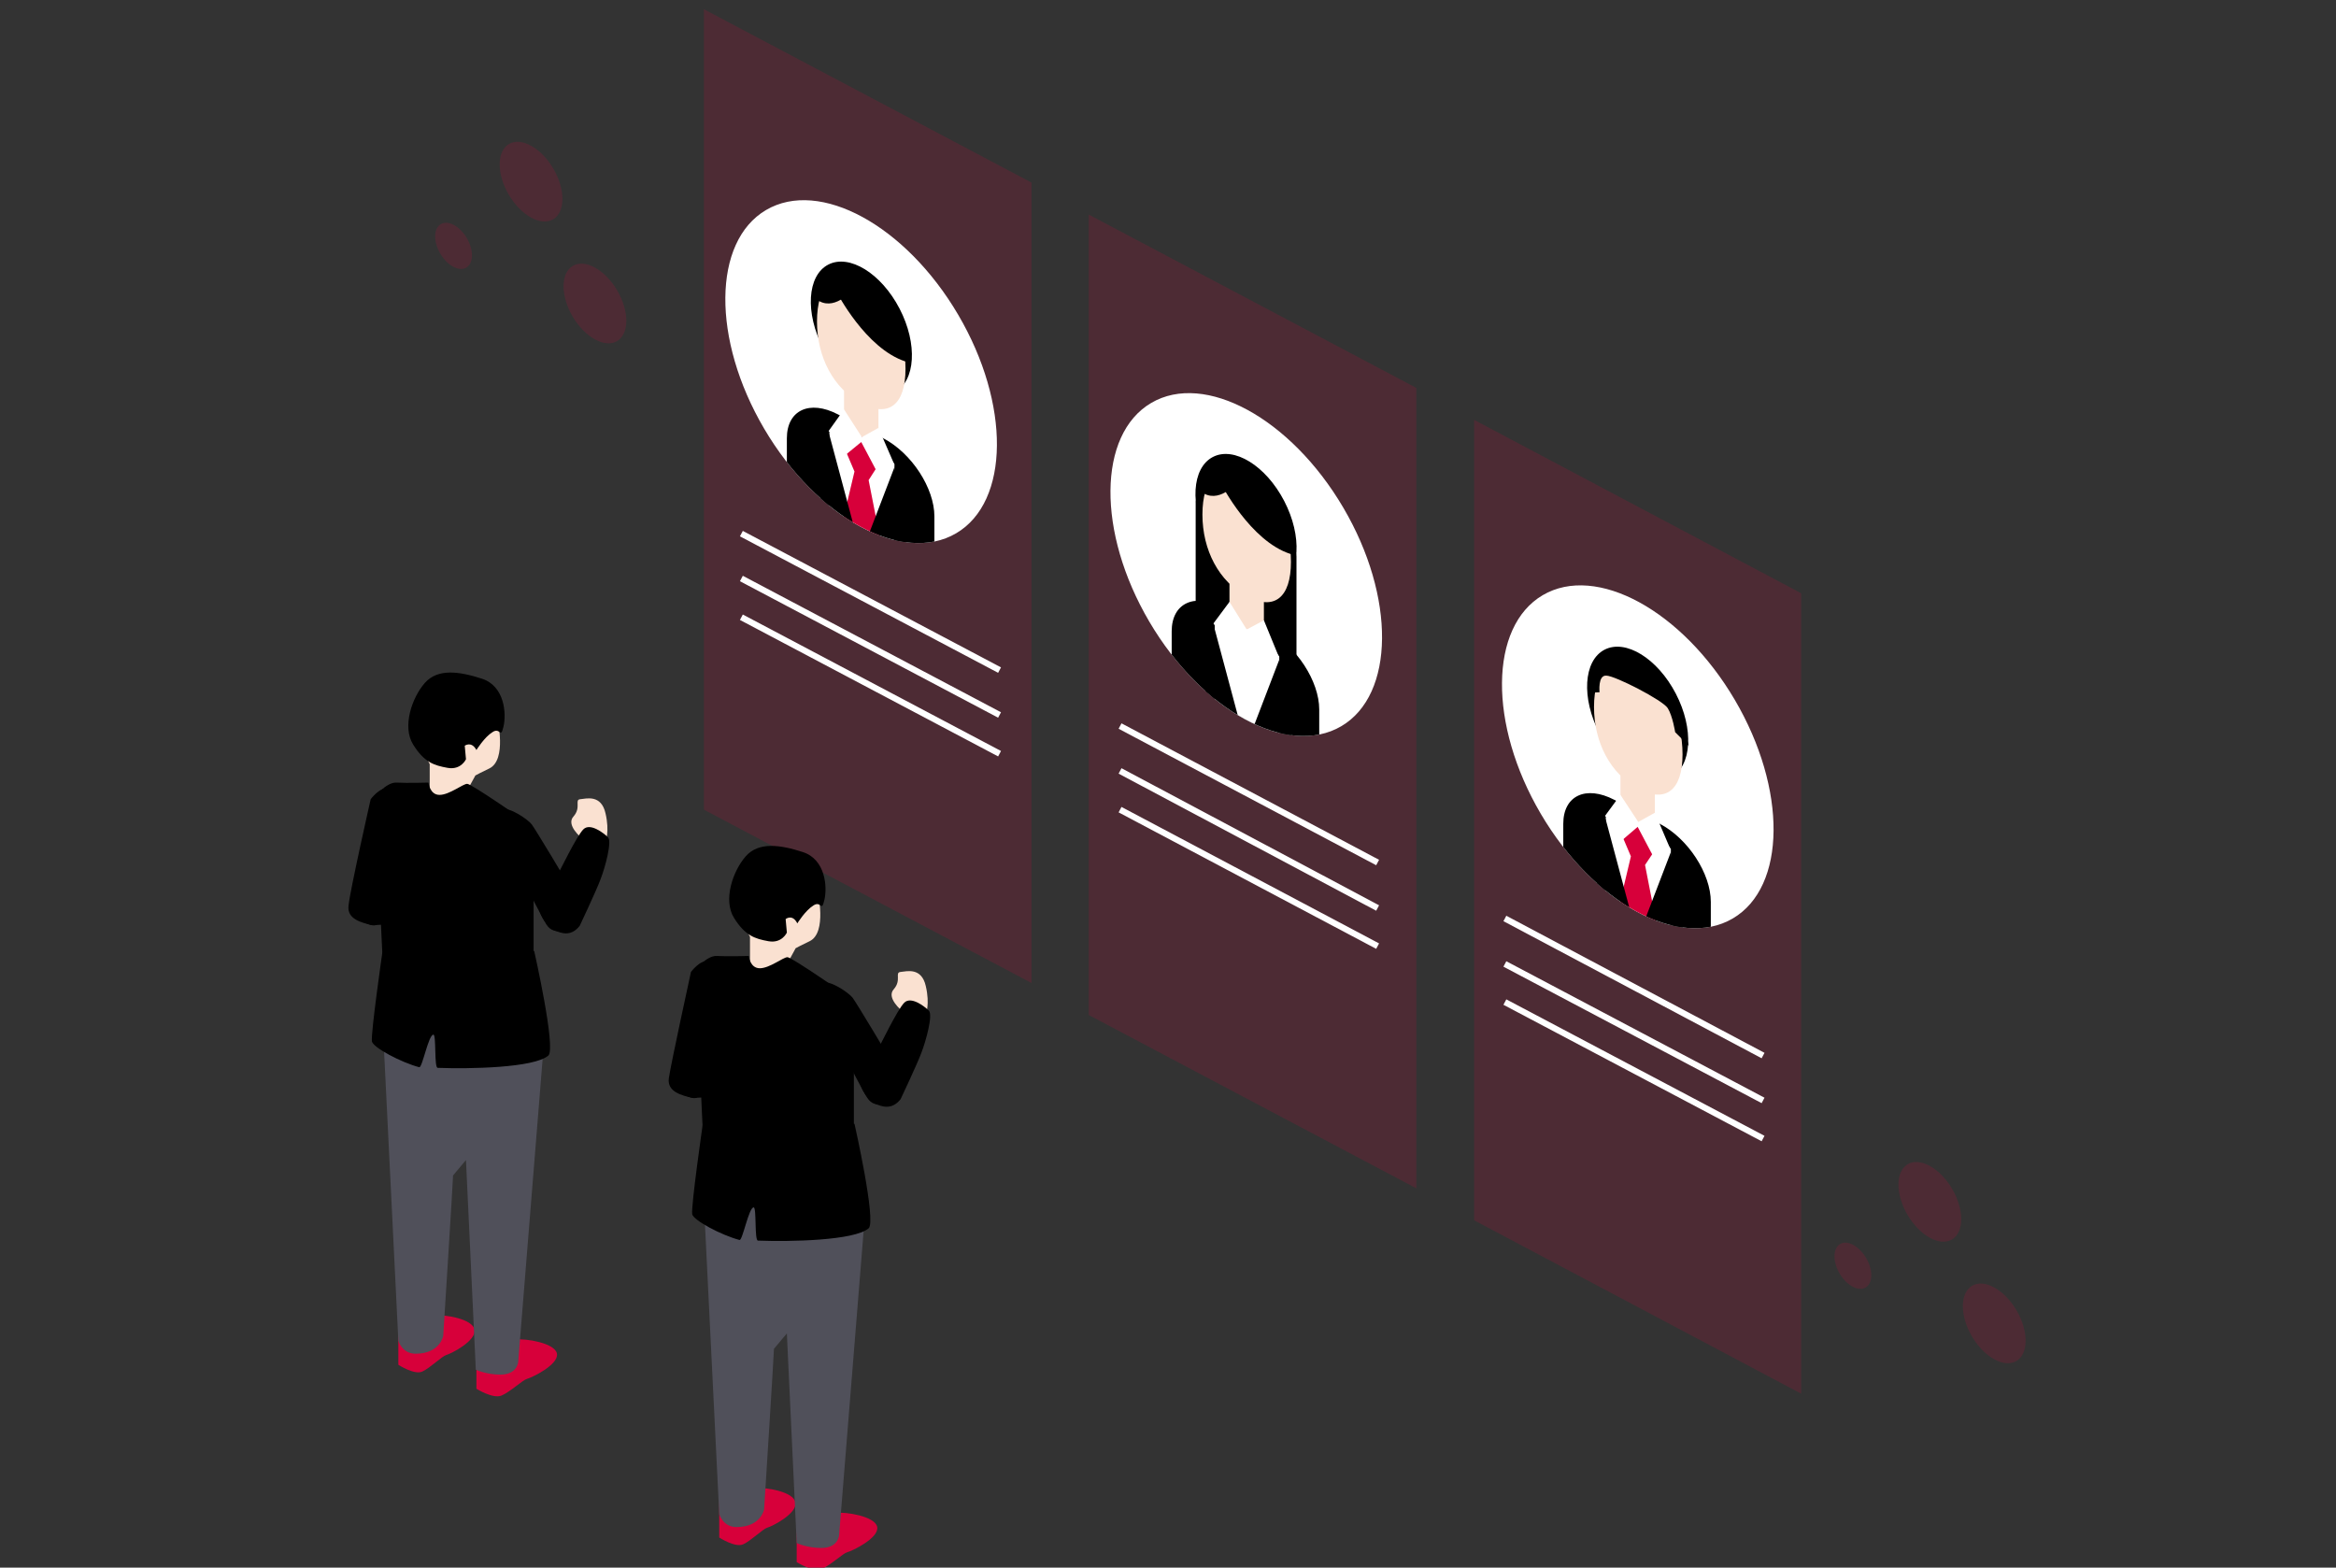<?xml version="1.0" encoding="utf-8"?>
<!-- Generator: Adobe Illustrator 28.1.0, SVG Export Plug-In . SVG Version: 6.00 Build 0)  -->
<svg version="1.1" id="レイヤー_1" xmlns="http://www.w3.org/2000/svg" xmlns:xlink="http://www.w3.org/1999/xlink" x="0px"
	 y="0px" viewBox="0 0 380 255" enable-background="new 0 0 380 255" xml:space="preserve">
<rect x="0" y="0" width="380" height="255" fill="#333333" stroke="none"/>
<g>
	<polygon opacity="0.16" fill="#D7003A" points="167.8,159.9 114.5,131.7 114.5,1.5 167.8,29.7 	"/>
	<polygon opacity="0.16" fill="#D7003A" points="230.4,193.3 177.1,165.1 177.1,34.9 230.4,63.1 	"/>
	<polygon opacity="0.16" fill="#D7003A" points="293,226.7 239.8,198.5 239.8,68.3 293,96.5 	"/>
	<line fill="none" stroke="#FFFFFF" stroke-miterlimit="10" x1="286.8" y1="179" x2="244.8" y2="156.8"/>
	<line fill="none" stroke="#FFFFFF" stroke-miterlimit="10" x1="286.8" y1="171.7" x2="244.8" y2="149.4"/>
	<line fill="none" stroke="#FFFFFF" stroke-miterlimit="10" x1="224.1" y1="147.7" x2="182.2" y2="125.4"/>
	<line fill="none" stroke="#FFFFFF" stroke-miterlimit="10" x1="224.1" y1="140.3" x2="182.2" y2="118.1"/>
	<line fill="none" stroke="#FFFFFF" stroke-miterlimit="10" x1="162.6" y1="116.3" x2="120.6" y2="94.1"/>
	<line fill="none" stroke="#FFFFFF" stroke-miterlimit="10" x1="162.6" y1="109" x2="120.6" y2="86.8"/>
	<line fill="none" stroke="#FFFFFF" stroke-miterlimit="10" x1="286.8" y1="185.2" x2="244.8" y2="163"/>
	<line fill="none" stroke="#FFFFFF" stroke-miterlimit="10" x1="224.1" y1="153.9" x2="182.2" y2="131.7"/>
	<line fill="none" stroke="#FFFFFF" stroke-miterlimit="10" x1="162.6" y1="122.6" x2="120.6" y2="100.4"/>
	
		<ellipse transform="matrix(0.862 -0.507 0.507 0.862 -11.708 55.863)" opacity="0.16" fill="#D7003A" cx="96.8" cy="49.4" rx="4.2" ry="7.1"/>
	
		<ellipse transform="matrix(0.862 -0.507 0.507 0.862 -3.097 47.839)" opacity="0.16" fill="#D7003A" cx="86.4" cy="29.6" rx="4.2" ry="7.1"/>
	
		<ellipse transform="matrix(0.862 -0.507 0.507 0.862 -10.114 42.93)" opacity="0.16" fill="#D7003A" cx="73.8" cy="40" rx="2.5" ry="4.1"/>
	
		<ellipse transform="matrix(0.862 -0.507 0.507 0.862 -64.434 194.063)" opacity="0.16" fill="#D7003A" cx="324.4" cy="215.4" rx="4.2" ry="7.1"/>
	
		<ellipse transform="matrix(0.862 -0.507 0.507 0.862 -55.823 186.038)" opacity="0.16" fill="#D7003A" cx="313.9" cy="195.6" rx="4.2" ry="7.1"/>
	
		<ellipse transform="matrix(0.862 -0.507 0.507 0.862 -62.84 181.13)" opacity="0.16" fill="#D7003A" cx="301.4" cy="206" rx="2.5" ry="4.1"/>
	<g>
		<g>
			<path fill="#FAE1D1" d="M80.9,116.9c0,0,1.6,6.7-1.3,8.1c-2.9,1.4-2.3,1.2-2.3,1.2l-1.7,3.1c0,0,0.9,4.8-1.1,4
				c-2.1-0.9-4.6-1.9-4.6-2.6c0-0.7,0-6.4,0-6.4s-2.9-5.4-0.8-9.2c2.1-3.8,5.3-4.1,6.7-3.6S80.4,113.1,80.9,116.9z"/>
			<path d="M77.5,122c0,0,1.3-2.1,2.6-2.9c1.3-0.9,1.3,1.2,1.8-0.9s0.2-6.6-3.5-7.8c-3.7-1.2-7.2-1.7-9.3,0.7
				c-2.1,2.4-3.7,7.1-1.9,10c1.8,2.9,3.4,3.4,5.6,3.8c2.2,0.4,3-1.4,3-1.4l-0.2-2.2C75.6,121.3,76.7,120.5,77.5,122z"/>
		</g>
		<g>
			<path fill="#D7003A" d="M77.5,219.1v6.8c0,0,2.7,1.7,4.1,1.1c1.4-0.6,3.4-2.5,4.1-2.7c0.8-0.2,5.2-2.3,4.9-4.1
				c-0.3-1.8-5.3-2.5-6.5-2.3c-1.2,0.2-4.3,1.6-4.3,1.6L77.5,219.1z"/>
			<path fill="#D7003A" d="M64.8,215.2v6.8c0,0,2.6,1.7,3.9,1.1c1.3-0.6,3.2-2.5,3.9-2.7c0.8-0.2,4.9-2.3,4.6-4.1
				c-0.3-1.8-5-2.5-6.2-2.3c-1.2,0.2-4.1,1.6-4.1,1.6L64.8,215.2z"/>
			<path fill="#50505A" d="M75.8,188.7l1.6,34.1c0,0,1.7,0.8,4,0.8c2.8,0,2.9-2.1,2.9-2.1l4.2-52.1l-17.7-4.7l-8.4,4.7l2.4,48.7
				c0,0,0.6,2.1,2.8,2.1c4,0,4.5-2.9,4.5-2.9s1.6-25.3,1.6-26.1"/>
		</g>
		<g>
			<path d="M60.8,129.8c0,0,2-2.6,3.7-2.5c1.7,0.1,5.2,0,5.2,0s0.2,2,1.8,2s3.8-1.8,4.5-1.8s9.6,6.2,9.6,6.2l1.2,4.9v18.7
				c0,0-13.5,2.9-17.1,2.9s-7.4-2.9-7.4-2.9s-0.5-10.1-0.5-11.4S59.8,134.7,60.8,129.8z"/>
			<path d="M86.9,154.7c0,0,3.6,15.9,2.3,17c-2.3,2-12.8,2.2-18,2c-0.6,0-0.2-5.4-0.7-5.4c-0.8,0-1.8,5.4-2.3,5.3
				c-3-0.8-7.5-3.2-7.7-4.2c-0.2-1.3,1.7-14.5,1.7-14.5s4.2-1.3,5.9-1.4S86.9,154.7,86.9,154.7z"/>
		</g>
		<g>
			<path d="M80.8,134.7c0,0-0.1-2.5,1-3c1-0.5,4.1,1.6,4.7,2.4c0.6,0.8,5.9,9.6,6.4,10.6c0.5,1,2.7,4.9,1.1,5.7
				c-1.6,0.8-3.9,1.9-5.1,0C87.7,148.5,80.8,134.7,80.8,134.7z"/>
			<path fill="#FAE1D1" d="M94.6,136.3c0,0-2.6-2.1-1.3-3.5c1.3-1.5,0.1-2.7,1.1-2.8s3.4-0.8,4.1,2.3c0.7,3,0,4.6,0,4.6L94.6,136.3z
				"/>
			<path d="M94.3,150.6c0,0,2.7-5.7,3.4-7.6c0.7-1.8,1.9-6.1,1.2-6.8c-0.7-0.7-2.9-2.4-4-1.3c-1.1,1.1-3.8,6.7-4.6,8.2
				c-0.9,1.4-2.9,3.9-2.5,5.2s1.6,2.8,2.5,3.1C91.2,151.7,92.8,152.5,94.3,150.6z"/>
		</g>
		<g>
			<path d="M60.3,130c0,0,1.5-2,2.7-1.7s2.1,3.8,2.1,4.8c0,1-1.5,11.1-1.7,12.3s-1,5.5-2.8,5.1c-1.8-0.4-4.2-1-3.9-3.2
				C56.9,145,60.3,130,60.3,130z"/>
			<path d="M60.5,150.5c0,0,6.3-0.3,8.3-0.5c1.9-0.2,6.3-1.2,6.6-2.1c0.3-0.9,0.8-3.7-0.7-4.1c-1.5-0.4-7.7-0.3-9.4-0.4
				s-4.8-0.8-5.8,0.2c-1,1-1.8,2.7-1.6,3.7C58.1,148.2,58.2,150,60.5,150.5z"/>
		</g>
	</g>
	<g>
		<g>
			<path fill="#FAE1D1" d="M133,145c0,0,1.6,6.7-1.3,8.1s-2.3,1.2-2.3,1.2l-1.7,3.1c0,0,0.9,4.8-1.1,4c-2.1-0.9-4.6-1.9-4.6-2.6
				c0-0.7,0-6.4,0-6.4s-2.9-5.4-0.8-9.2c2.1-3.8,5.3-4.1,6.7-3.6S132.6,141.2,133,145z"/>
			<path d="M129.7,150.2c0,0,1.3-2.1,2.6-2.9c1.3-0.9,1.3,1.2,1.8-0.9c0.5-2.1,0.2-6.6-3.5-7.8c-3.7-1.2-7.2-1.7-9.3,0.7
				c-2.1,2.4-3.7,7.1-1.9,10c1.8,2.9,3.4,3.4,5.6,3.8c2.2,0.4,3-1.4,3-1.4l-0.2-2.2C127.8,149.5,128.9,148.6,129.7,150.2z"/>
		</g>
		<g>
			<path fill="#D7003A" d="M129.6,247.3v6.8c0,0,2.7,1.7,4.1,1.1c1.4-0.6,3.4-2.5,4.1-2.7c0.8-0.2,5.2-2.3,4.9-4.1
				c-0.3-1.8-5.3-2.5-6.5-2.3c-1.2,0.2-4.3,1.6-4.3,1.6L129.6,247.3z"/>
			<path fill="#D7003A" d="M117,243.3v6.8c0,0,2.6,1.7,3.9,1.1c1.3-0.6,3.2-2.5,3.9-2.7c0.8-0.2,4.9-2.3,4.6-4.1
				c-0.3-1.8-5-2.5-6.2-2.3c-1.2,0.2-4.1,1.6-4.1,1.6L117,243.3z"/>
			<path fill="#50505A" d="M128,216.9l1.6,34.1c0,0,1.7,0.8,4,0.8c2.8,0,2.9-2.1,2.9-2.1l4.2-52.1l-17.7-4.7l-8.4,4.7l2.4,48.7
				c0,0,0.6,2.1,2.8,2.1c4,0,4.5-2.9,4.5-2.9s1.6-25.3,1.6-26.1"/>
		</g>
		<g>
			<path d="M112.9,158c0,0,2-2.6,3.7-2.5c1.7,0.1,5.2,0,5.2,0s0.2,2,1.8,2s3.8-1.8,4.5-1.8c0.7,0,9.6,6.2,9.6,6.2l1.2,4.9v18.7
				c0,0-13.5,2.9-17.1,2.9c-3.6,0-7.4-2.9-7.4-2.9s-0.5-10.1-0.5-11.4S112,162.8,112.9,158z"/>
			<path d="M139,182.8c0,0,3.6,15.9,2.3,17c-2.3,2-12.8,2.2-18,2c-0.6,0-0.2-5.4-0.7-5.4c-0.8,0-1.8,5.4-2.3,5.3
				c-3-0.8-7.5-3.2-7.7-4.2c-0.2-1.3,1.7-14.5,1.7-14.5s4.2-1.3,5.9-1.4C122.1,181.3,139,182.8,139,182.8z"/>
		</g>
		<g>
			<path d="M133,162.9c0,0-0.1-2.5,1-3c1-0.5,4.1,1.6,4.7,2.4s5.9,9.6,6.4,10.6s2.7,4.9,1.1,5.7c-1.6,0.8-3.9,1.9-5.1,0
				C139.8,176.7,133,162.9,133,162.9z"/>
			<path fill="#FAE1D1" d="M146.7,164.4c0,0-2.6-2.1-1.3-3.5c1.3-1.5,0.1-2.7,1.1-2.8s3.4-0.8,4.1,2.3c0.7,3,0,4.6,0,4.6
				L146.7,164.4z"/>
			<path d="M146.5,178.8c0,0,2.7-5.7,3.4-7.6c0.7-1.8,1.9-6.1,1.2-6.8c-0.7-0.7-2.9-2.4-4-1.3s-3.8,6.7-4.6,8.2
				c-0.9,1.4-2.9,3.9-2.5,5.2s1.6,2.8,2.5,3.1C143.3,179.9,145,180.7,146.5,178.8z"/>
		</g>
		<g>
			<path d="M112.4,158.1c0,0,1.5-2,2.7-1.7s2.1,3.8,2.1,4.8s-1.5,11.1-1.7,12.3s-1,5.5-2.8,5.1c-1.8-0.4-4.2-1-3.9-3.2
				C109.1,173.2,112.4,158.1,112.4,158.1z"/>
			<path d="M112.7,178.6c0,0,6.3-0.3,8.3-0.5c1.9-0.2,6.3-1.2,6.6-2.1s0.8-3.7-0.7-4.1s-7.7-0.3-9.4-0.4s-4.8-0.8-5.8,0.2
				c-1,1-1.8,2.7-1.6,3.7S110.3,178.1,112.7,178.6z"/>
		</g>
	</g>
	<g>
		<defs>
			
				<ellipse id="SVGID_1_" transform="matrix(0.862 -0.507 0.507 0.862 -25.68 151.971)" cx="266.4" cy="123.2" rx="18.3" ry="30.5"/>
		</defs>
		<clipPath id="SVGID_00000164477715684075680560000010003982438903803833_">
			<use xlink:href="#SVGID_1_"  overflow="visible"/>
		</clipPath>
		<g clip-path="url(#SVGID_00000164477715684075680560000010003982438903803833_)">
			
				<ellipse transform="matrix(0.862 -0.507 0.507 0.862 -25.68 151.971)" fill="#FFFFFF" cx="266.4" cy="123.2" rx="18.3" ry="30.5"/>
			<path d="M270,161.5l-7.4-3.9c-4.6-2.4-8.3-8.1-8.3-12.7V134c0-4.6,3.7-6.3,8.3-3.9l7.4,3.9c4.6,2.4,8.3,8.1,8.3,12.7v10.9
				C278.3,162.2,274.6,163.9,270,161.5z"/>
			<polygon fill="#FFFFFF" points="261.2,133 261.2,150.8 271.8,156.4 271.8,138.1 266.4,130.7 			"/>
			<ellipse transform="matrix(0.887 -0.461 0.461 0.887 -23.553 135.85)" cx="266.5" cy="116.2" rx="7" ry="11.7"/>
			<polygon fill="#D7003A" points="263.6,135.3 265.3,139.3 262.9,149.4 266.5,156 270.1,153.5 267.6,140.7 269.2,138.3 
				266.5,132.2 			"/>
			<polygon fill="#FAE1D1" points="269.2,135.2 263.6,132.2 263.6,122.9 269.2,125.8 			"/>
			<path fill="#FAE1D1" d="M273.7,122.7c0,5.8-2.7,8-7.2,5.6c-4.5-2.4-7.2-7.5-7.2-13.3c0-5.8,2.7-9.1,7.2-6.7
				S273.7,116.9,273.7,122.7z"/>
			<path d="M260.2,112.6c0,0-0.3-2.8,1.1-2.7c1.4,0,9.2,4,10,5.3c0.8,1.3,1.2,3.9,1.2,3.9l2.2,2.2c0,0-2.2-11-8.2-14
				s-8.2,5.4-8.2,5.4L260.2,112.6z"/>
			<polygon fill="#FFFFFF" points="263.6,129.3 261.1,132.7 263.6,136.9 266.4,134.5 269.2,139.8 271.8,138.3 269.2,132.2 
				266.5,133.7 			"/>
			<polygon points="261.1,132.9 266.4,152.7 271.8,138.6 274.7,157.1 266.4,158.2 259.2,148.9 			"/>
		</g>
	</g>
	<g>
		<defs>
			
				<ellipse id="SVGID_00000161595593987484391550000001859658380567798921_" transform="matrix(0.862 -0.507 0.507 0.862 -11.359 79.331)" cx="140.1" cy="60.5" rx="18.3" ry="30.5"/>
		</defs>
		<clipPath id="SVGID_00000129181559410677721040000008706173706067657121_">
			<use xlink:href="#SVGID_00000161595593987484391550000001859658380567798921_"  overflow="visible"/>
		</clipPath>
		<g clip-path="url(#SVGID_00000129181559410677721040000008706173706067657121_)">
			
				<ellipse transform="matrix(0.862 -0.507 0.507 0.862 -11.359 79.331)" fill="#FFFFFF" cx="140.1" cy="60.5" rx="18.3" ry="30.5"/>
			<path d="M143.7,98.9l-7.4-3.9c-4.6-2.4-8.3-8.1-8.3-12.7V71.3c0-4.6,3.7-6.3,8.3-3.9l7.4,3.9c4.6,2.4,8.3,8.1,8.3,12.7V95
				C152,99.6,148.3,101.3,143.7,98.9z"/>
			<polygon fill="#FFFFFF" points="134.9,70.4 134.9,88.2 145.5,93.8 145.5,75.5 140.1,68.1 			"/>
			<ellipse transform="matrix(0.887 -0.461 0.461 0.887 -8.901 70.602)" cx="140.2" cy="53.5" rx="7" ry="11.7"/>
			<polygon fill="#D7003A" points="137.3,72.7 139,76.7 136.6,86.8 140.2,93.4 143.8,90.8 141.3,78.1 142.9,75.6 140.2,69.5 			"/>
			<polygon fill="#FAE1D1" points="142.9,72.5 137.3,69.6 137.3,60.2 142.9,63.2 			"/>
			<path fill="#FAE1D1" d="M147.3,60c0,5.8-2.7,8-7.2,5.6s-7.2-7.5-7.2-13.3s2.7-9.1,7.2-6.7S147.3,54.2,147.3,60z"/>
			<path d="M136.1,47.5c0,0,4.7,9.2,11.2,11.3c2.6,0.9-2.7-12.1-5.6-13.2l-5.6-1.9C136.1,43.7,132.3,44.6,136.1,47.5z"/>
			<path d="M138.9,46.9c0,0-2.8,3.6-5.6,2.1c-1.3-0.7,1.2-4.5,1.2-4.5L138.9,46.9z"/>
			<polygon fill="#FFFFFF" points="137.3,66.6 134.8,70.1 137.3,74.2 140.1,71.9 142.9,77.2 145.5,75.6 142.9,69.6 140.2,71.1 			
				"/>
			<polygon points="134.8,70.3 140.1,90.1 145.5,76 148.4,94.5 140.1,95.6 132.9,86.2 			"/>
		</g>
	</g>
	<g>
		<defs>
			
				<ellipse id="SVGID_00000061461318240795974740000009780880551286485904_" transform="matrix(0.862 -0.507 0.507 0.862 -18.591 115.386)" cx="202.7" cy="91.9" rx="18.3" ry="30.5"/>
		</defs>
		<clipPath id="SVGID_00000039835380150598061680000006582914152824338063_">
			<use xlink:href="#SVGID_00000061461318240795974740000009780880551286485904_"  overflow="visible"/>
		</clipPath>
		<g clip-path="url(#SVGID_00000039835380150598061680000006582914152824338063_)">
			
				<ellipse transform="matrix(0.862 -0.507 0.507 0.862 -18.591 115.386)" fill="#FFFFFF" cx="202.7" cy="91.9" rx="18.3" ry="30.5"/>
			<path d="M208.9,113.6l-12.4-6.6c-1.1-0.6-2-1.9-2-3V81.8c0-1.1,0.9-1.5,2-0.9l12.4,6.6c1.1,0.6,2,1.9,2,3v22.2
				C210.8,113.8,210,114.2,208.9,113.6z"/>
			<path d="M206.3,130.2l-7.4-3.9c-4.6-2.4-8.3-8.1-8.3-12.7v-10.9c0-4.6,3.7-6.3,8.3-3.9l7.4,3.9c4.6,2.4,8.3,8.1,8.3,12.7v10.9
				C214.6,130.9,210.9,132.6,206.3,130.2z"/>
			<polygon fill="#FFFFFF" points="197.6,101.7 197.6,119.5 208.1,125.1 208.1,106.8 202.7,99.4 			"/>
			<ellipse transform="matrix(0.887 -0.461 0.461 0.887 -16.286 102.985)" cx="202.8" cy="84.8" rx="7" ry="11.7"/>
			<polygon fill="#FAE1D1" points="205.6,103.8 200,100.9 200,91.5 205.6,94.5 			"/>
			<path fill="#FAE1D1" d="M210,91.4c0,5.8-2.7,8-7.2,5.6c-4.5-2.4-7.2-7.5-7.2-13.3c0-5.8,2.7-9.1,7.2-6.7
				C207.2,79.4,210,85.5,210,91.4z"/>
			<path d="M198.7,78.8c0,0,4.7,9.2,11.2,11.3c2.6,0.9-2.7-12.1-5.6-13.2l-5.6-1.9C198.7,75,194.9,75.9,198.7,78.8z"/>
			<path d="M201.5,78.2c0,0-2.8,3.6-5.6,2.1c-1.3-0.7,1.2-4.5,1.2-4.5L201.5,78.2z"/>
			<polygon fill="#FFFFFF" points="200,97.9 197.4,101.4 200,105.6 202.7,103.2 205.6,108.5 208.1,107 205.6,100.9 202.8,102.4 			
				"/>
			<polygon points="197.4,101.6 202.7,121.4 208.1,107.3 211,125.8 202.7,126.9 195.5,117.6 			"/>
		</g>
	</g>
</g>
</svg>

